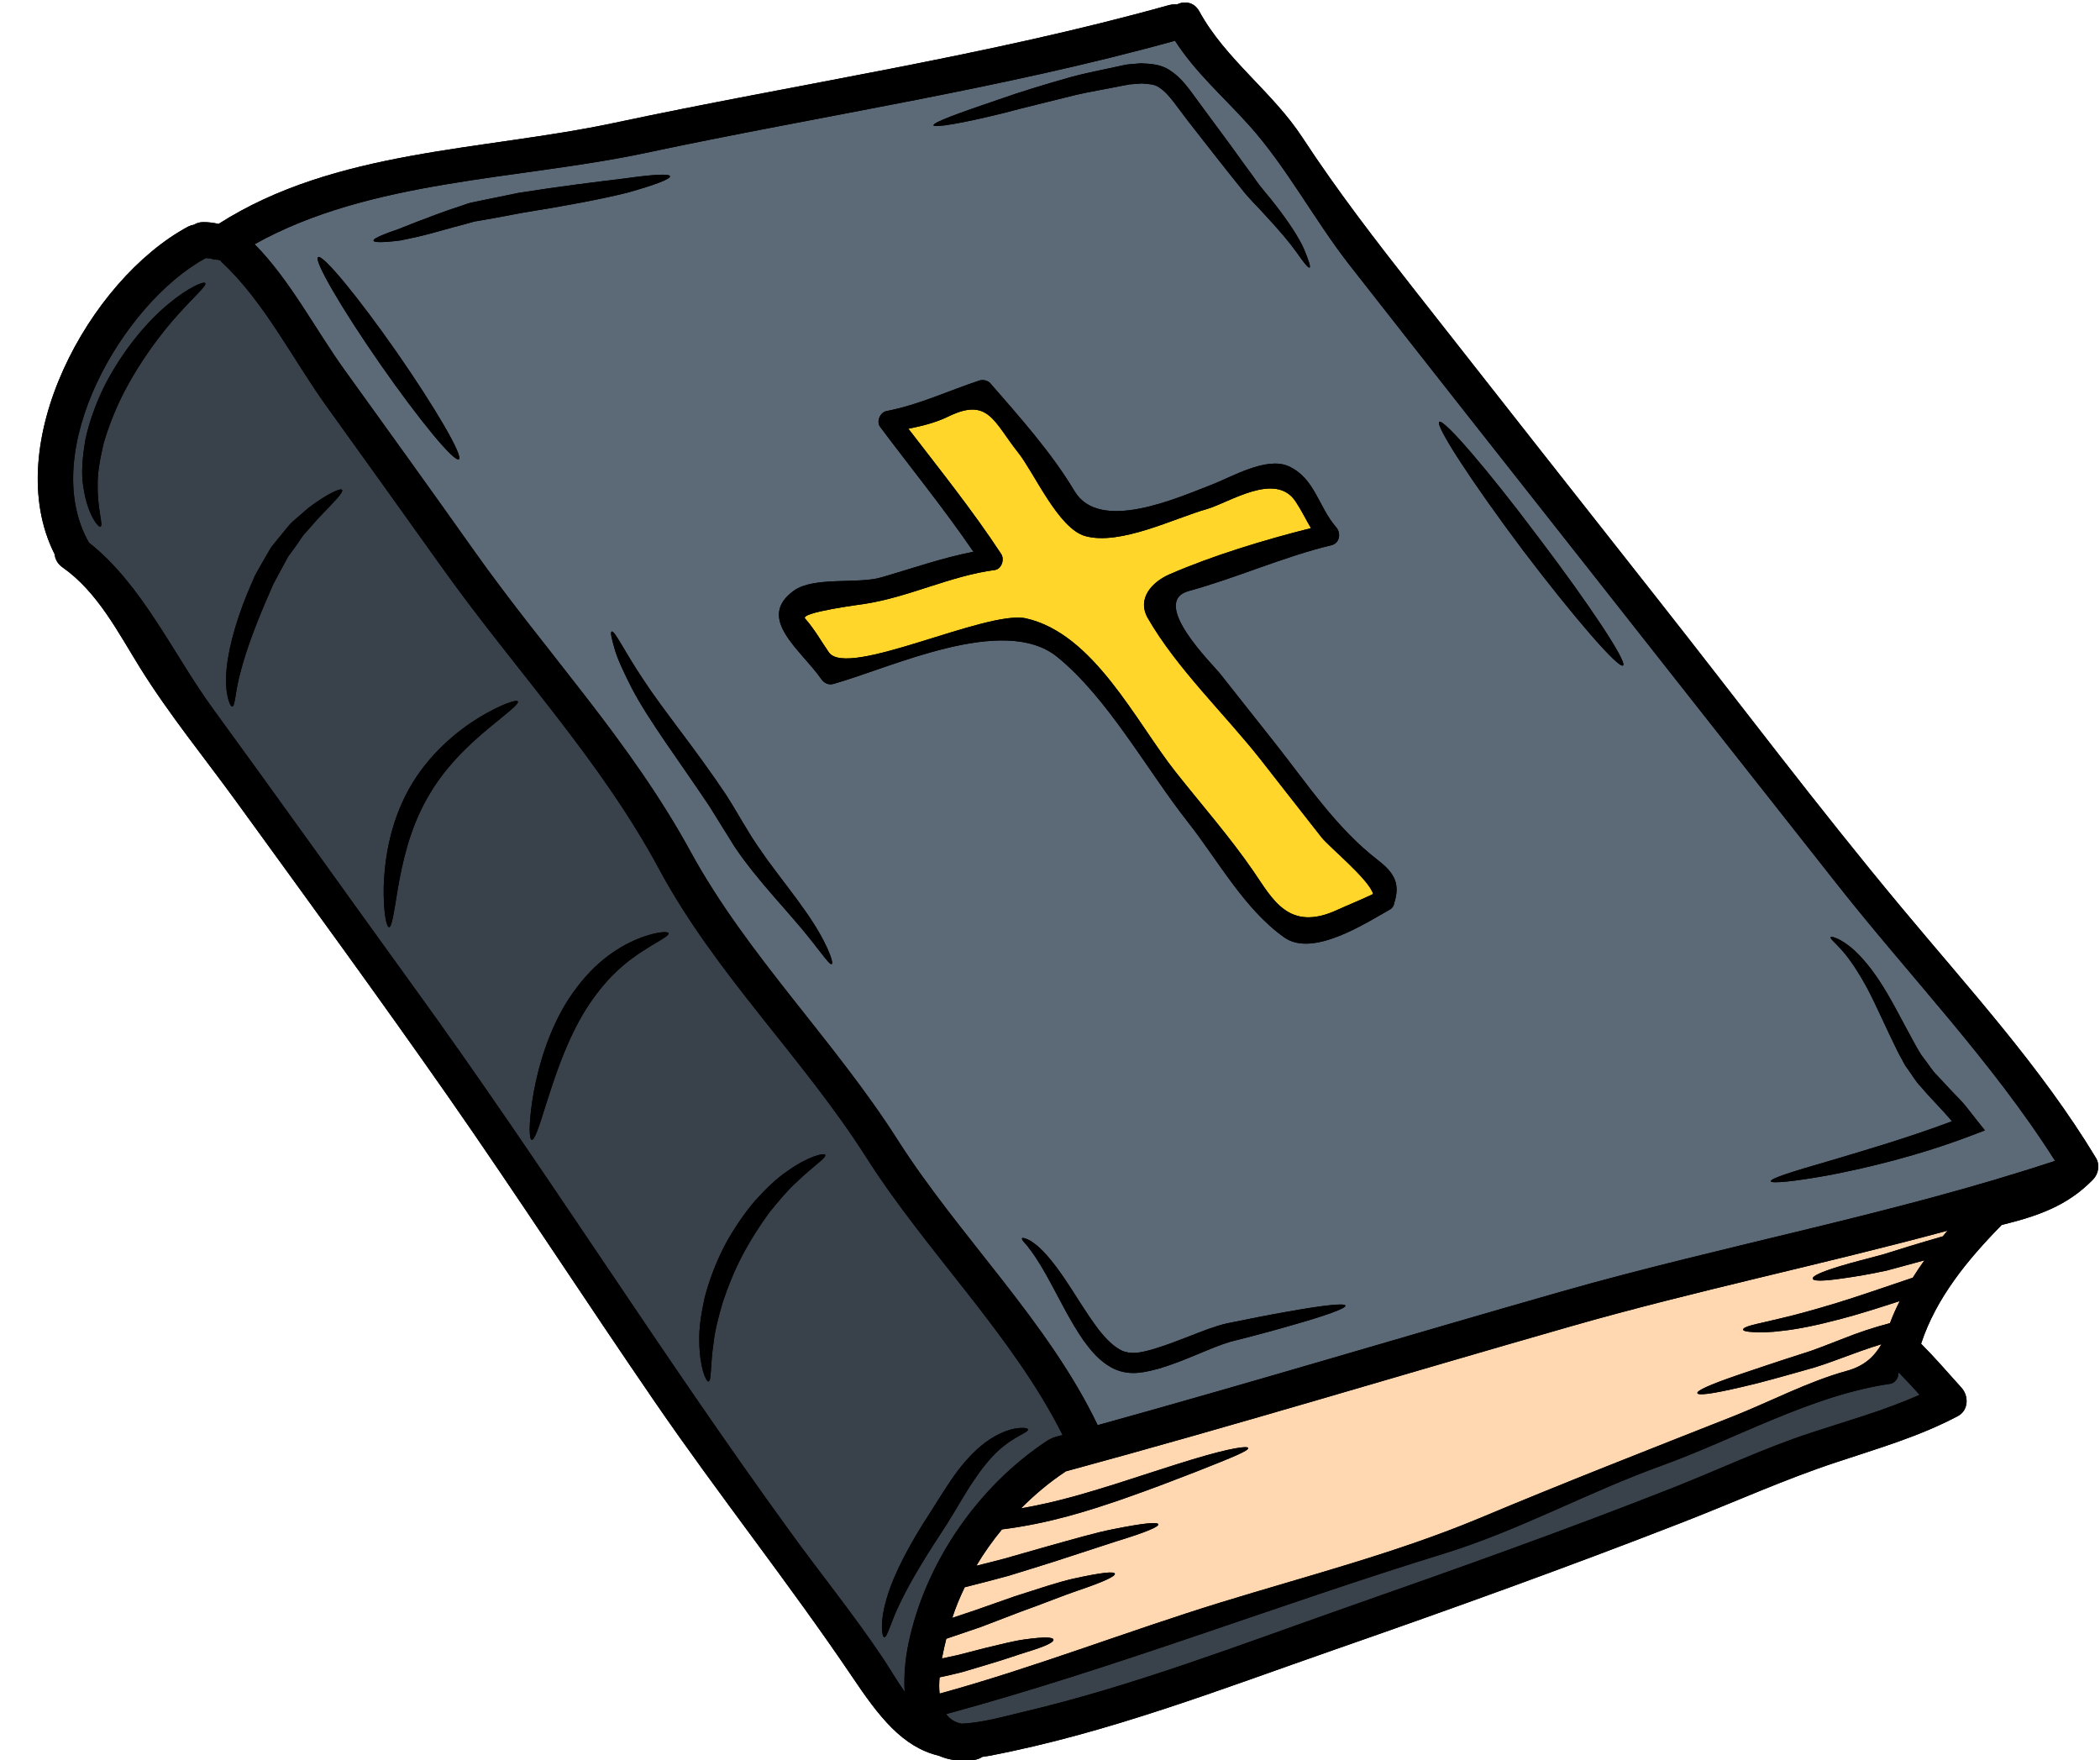 <?xml version="1.0" encoding="UTF-8"?><svg xmlns="http://www.w3.org/2000/svg" xmlns:xlink="http://www.w3.org/1999/xlink" height="102.5" preserveAspectRatio="xMidYMid meet" version="1.0" viewBox="1.8 12.3 122.3 102.5" width="122.3" zoomAndPan="magnify"><g><g id="change1_1"><path d="M 112.535 65.141 C 107.656 59.293 103.066 53.176 98.348 47.195 C 93.652 41.234 88.957 35.277 84.277 29.309 C 81.965 26.367 79.699 23.438 77.648 20.305 C 75.902 17.637 73.172 15.754 71.645 12.961 C 71.34 12.402 70.773 12.348 70.328 12.562 C 70.195 12.543 70.039 12.559 69.879 12.598 C 59.324 15.551 48.27 17.176 37.547 19.461 C 29.871 21.09 21.336 20.992 14.527 25.34 C 14.238 25.27 13.957 25.234 13.641 25.234 C 13.422 25.234 13.25 25.289 13.102 25.383 C 12.992 25.402 12.871 25.438 12.762 25.492 C 6.977 28.598 1.77 38.207 4.98 44.57 C 5.012 44.855 5.148 45.129 5.434 45.332 C 7.48 46.762 8.68 49.133 9.969 51.207 C 11.652 53.906 13.695 56.41 15.566 58.984 C 19.684 64.664 23.836 70.34 27.852 76.09 C 31.969 81.984 35.879 88.027 39.953 93.957 C 43.664 99.367 47.77 104.523 51.438 109.953 C 52.992 112.262 54.34 114.027 56.488 114.543 C 57.035 114.785 57.703 114.891 58.527 114.785 C 58.715 114.758 58.879 114.695 59.008 114.605 C 59.141 114.586 59.273 114.57 59.414 114.543 C 66.336 113.223 72.914 110.664 79.551 108.352 C 86.34 105.988 93.109 103.551 99.805 100.941 C 102.801 99.777 105.738 98.438 108.793 97.434 C 111.188 96.637 113.59 95.945 115.82 94.762 C 116.449 94.426 116.469 93.594 116.035 93.113 C 115.258 92.25 114.504 91.375 113.68 90.547 C 114.559 87.875 116.395 85.648 118.348 83.66 C 118.355 83.652 118.359 83.637 118.367 83.633 C 120.426 83.121 122.172 82.551 123.691 80.988 C 124.02 80.652 124.105 80.121 123.859 79.719 C 120.656 74.426 116.477 69.879 112.535 65.141" fill="inherit"/></g><g id="change2_1"><path d="M 115.227 83.961 C 115.129 84.062 115.039 84.184 114.949 84.293 C 113.566 84.691 112.406 85.047 111.461 85.348 C 110.426 85.629 109.625 85.824 109.02 86.012 C 107.805 86.379 107.352 86.609 107.371 86.758 C 107.391 86.898 107.887 86.926 109.172 86.734 C 109.805 86.645 110.648 86.512 111.703 86.281 C 112.34 86.113 113.062 85.914 113.875 85.691 C 113.637 86.02 113.414 86.359 113.195 86.703 C 111.453 87.289 109.992 87.797 108.781 88.168 C 107.434 88.578 106.379 88.863 105.562 89.055 C 104.754 89.254 104.188 89.367 103.824 89.465 C 103.465 89.562 103.309 89.652 103.316 89.723 C 103.316 89.793 103.484 89.848 103.867 89.867 C 104.246 89.898 104.844 89.898 105.695 89.785 C 106.547 89.688 107.656 89.465 109.047 89.094 C 110.027 88.836 111.16 88.48 112.438 88.062 C 112.227 88.48 112.031 88.906 111.871 89.348 C 110.887 89.605 110 89.91 109.219 90.219 C 108.762 90.398 108.328 90.566 107.906 90.727 C 107.496 90.887 107.098 91.027 106.715 91.141 C 105.188 91.629 104.016 92.031 103.094 92.34 C 101.273 92.961 100.609 93.289 100.652 93.426 C 100.699 93.566 101.438 93.492 103.305 93.051 C 104.23 92.844 105.461 92.5 107.016 92.059 C 108.293 91.727 109.715 91.078 111.375 90.574 C 110.965 91.277 110.395 91.844 109.348 92.129 C 107.098 92.75 104.914 93.91 102.746 94.77 C 97.789 96.727 92.871 98.648 87.961 100.707 C 83.137 102.723 77.867 104.082 72.875 105.617 C 67.391 107.309 62.059 109.398 56.52 110.922 C 56.488 110.621 56.488 110.301 56.52 109.973 C 56.977 109.875 57.426 109.777 57.824 109.672 C 58.41 109.496 58.945 109.344 59.422 109.195 C 60.371 108.918 61.094 108.652 61.648 108.484 C 62.762 108.145 63.176 107.918 63.152 107.781 C 63.125 107.633 62.664 107.602 61.473 107.766 C 60.879 107.844 60.125 108.039 59.156 108.27 C 58.68 108.395 58.152 108.527 57.566 108.68 C 57.277 108.738 56.977 108.809 56.656 108.875 C 56.734 108.473 56.82 108.074 56.91 107.727 C 57.621 107.488 58.297 107.25 58.918 107.043 C 59.77 106.719 60.535 106.426 61.227 106.16 C 62.609 105.668 63.668 105.227 64.492 104.949 C 66.148 104.391 66.762 104.082 66.727 103.941 C 66.691 103.797 66.023 103.852 64.277 104.234 C 63.41 104.434 62.316 104.801 60.902 105.254 C 60.203 105.5 59.426 105.77 58.578 106.07 C 58.156 106.211 57.719 106.355 57.258 106.512 C 57.453 105.91 57.699 105.312 57.984 104.727 C 58.898 104.496 59.758 104.277 60.535 104.062 C 61.492 103.77 62.352 103.496 63.133 103.254 C 64.66 102.758 65.859 102.367 66.777 102.066 C 68.602 101.508 69.285 101.203 69.258 101.062 C 69.223 100.922 68.484 100.973 66.582 101.355 C 65.625 101.543 64.41 101.898 62.848 102.332 C 62.074 102.555 61.215 102.797 60.258 103.07 C 59.758 103.203 59.219 103.336 58.66 103.477 C 59.098 102.734 59.602 102.031 60.152 101.359 C 62.992 101 65.234 100.254 67.055 99.637 C 68.945 98.98 70.398 98.41 71.5 97.984 C 73.703 97.113 74.535 96.77 74.492 96.617 C 74.457 96.492 73.535 96.59 71.254 97.281 C 70.117 97.621 68.637 98.117 66.746 98.719 C 65.219 99.191 63.406 99.766 61.262 100.133 C 62.066 99.324 62.93 98.605 63.824 98.012 C 63.84 98.004 63.844 98 63.852 97.984 C 73.699 95.312 83.453 92.348 93.254 89.543 C 100.492 87.469 107.941 85.934 115.227 83.961" fill="#ffd7b0"/></g><g id="change3_1"><path d="M 28.523 39.043 C 28.789 38.863 27.168 36.07 24.91 32.82 C 22.641 29.57 20.59 27.086 20.324 27.273 C 20.059 27.453 21.68 30.246 23.941 33.496 C 26.207 36.75 28.258 39.234 28.523 39.043 Z M 38.363 23.512 C 39.926 23.074 40.859 22.723 40.82 22.562 C 40.781 22.402 39.777 22.465 38.211 22.688 C 36.633 22.879 34.441 23.145 32 23.531 C 31.398 23.652 30.812 23.77 30.246 23.891 C 29.969 23.945 29.691 24.008 29.418 24.062 L 29.215 24.105 C 29.074 24.141 29.062 24.152 28.977 24.176 C 28.852 24.223 28.719 24.266 28.594 24.309 C 27.559 24.637 26.68 24.996 25.941 25.27 C 25.578 25.418 25.242 25.543 24.957 25.66 C 24.652 25.758 24.395 25.855 24.184 25.941 C 23.758 26.109 23.535 26.234 23.555 26.316 C 23.57 26.395 23.828 26.414 24.281 26.387 C 24.504 26.371 24.785 26.344 25.098 26.305 C 25.418 26.242 25.773 26.164 26.18 26.074 C 26.98 25.891 27.891 25.605 28.895 25.348 C 29.02 25.312 29.152 25.277 29.277 25.242 L 29.43 25.199 L 29.641 25.164 C 29.91 25.117 30.191 25.066 30.469 25.02 C 31.035 24.914 31.621 24.805 32.227 24.691 C 34.609 24.309 36.793 23.91 38.363 23.512 Z M 50.238 68.441 C 50.379 68.387 49.938 67.094 48.695 65.344 C 48.09 64.469 47.301 63.48 46.492 62.379 C 46.102 61.82 45.703 61.273 45.312 60.605 C 44.941 60.012 44.523 59.258 44.09 58.59 C 42.277 55.875 40.426 53.656 39.289 51.91 C 38.152 50.223 37.594 48.988 37.418 49.078 C 37.344 49.113 37.406 49.441 37.574 50.008 C 37.715 50.578 38.09 51.375 38.578 52.344 C 39.57 54.25 41.348 56.602 43.102 59.23 C 43.527 59.906 43.938 60.57 44.336 61.211 C 44.711 61.848 45.195 62.477 45.633 63.035 C 46.52 64.145 47.363 65.059 48.039 65.852 C 49.414 67.422 50.078 68.52 50.238 68.441 Z M 78.066 27.879 C 78.141 27.852 78.023 27.477 77.742 26.805 C 77.453 26.148 76.879 25.266 76.098 24.258 C 75.727 23.758 75.223 23.234 74.84 22.652 C 74.402 22.062 73.941 21.418 73.453 20.742 C 72.957 20.07 72.441 19.375 71.902 18.641 C 71.633 18.277 71.359 17.91 71.086 17.531 C 70.793 17.156 70.453 16.73 69.93 16.395 C 69.398 16.031 68.77 16.012 68.227 15.988 C 67.988 16.012 67.758 16.031 67.527 16.047 L 67.488 16.055 L 67.41 16.059 L 67.391 16.066 L 67.305 16.082 L 67.133 16.117 L 66.797 16.191 C 65.895 16.387 65.023 16.555 64.215 16.773 C 62.594 17.23 61.156 17.672 59.977 18.09 C 57.598 18.898 56.129 19.43 56.168 19.598 C 56.211 19.746 57.754 19.5 60.203 18.895 C 61.422 18.57 62.875 18.223 64.473 17.824 C 65.277 17.637 66.125 17.504 66.996 17.324 C 67.203 17.289 67.402 17.246 67.605 17.211 C 67.836 17.191 68.066 17.176 68.297 17.16 C 68.664 17.191 69.043 17.191 69.316 17.398 C 69.609 17.582 69.887 17.895 70.16 18.25 C 70.445 18.629 70.719 18.996 70.996 19.359 C 71.547 20.07 72.086 20.758 72.602 21.41 C 73.117 22.062 73.605 22.684 74.074 23.262 C 74.547 23.883 75.043 24.328 75.461 24.805 C 76.305 25.711 76.949 26.477 77.348 27.043 C 77.738 27.609 77.988 27.914 78.066 27.879 Z M 76.988 89.484 C 78.977 88.922 80.195 88.488 80.156 88.328 C 80.121 88.168 78.84 88.312 76.801 88.676 C 75.777 88.855 74.57 89.09 73.23 89.367 C 72.48 89.547 71.812 89.82 71.113 90.094 C 70.426 90.359 69.719 90.637 69 90.852 C 68.652 90.957 68.297 91.043 67.977 91.078 C 67.91 91.078 67.848 91.078 67.785 91.082 C 67.711 91.082 67.605 91.07 67.516 91.062 C 67.418 91.027 67.27 91.016 67.152 90.957 C 66.648 90.727 66.18 90.23 65.785 89.73 C 65.004 88.691 64.383 87.609 63.789 86.742 C 63.203 85.879 62.652 85.207 62.168 84.809 C 62.043 84.715 61.934 84.637 61.836 84.566 C 61.738 84.512 61.648 84.477 61.578 84.441 C 61.43 84.387 61.34 84.371 61.32 84.406 C 61.297 84.434 61.34 84.52 61.438 84.637 C 61.484 84.691 61.555 84.762 61.625 84.844 C 61.688 84.938 61.766 85.035 61.848 85.141 C 62.176 85.578 62.602 86.277 63.078 87.176 C 63.574 88.078 64.102 89.191 64.91 90.371 C 65.344 90.949 65.832 91.594 66.684 92.012 C 67.66 92.453 68.531 92.191 69.336 91.984 C 70.914 91.508 72.285 90.777 73.473 90.426 C 74.801 90.094 75.992 89.773 76.988 89.484 Z M 83.004 64.867 C 83.34 63.781 83.031 63.152 82.07 62.406 C 79.648 60.543 77.98 58.016 76.098 55.629 C 75.008 54.258 73.918 52.875 72.832 51.5 C 72.457 51.023 68.707 47.355 71.031 46.715 C 73.844 45.945 76.508 44.73 79.344 44.047 C 79.824 43.934 79.914 43.344 79.613 43 C 78.582 41.816 78.363 40.113 76.824 39.441 C 75.551 38.883 73.535 40.07 72.398 40.512 C 70.32 41.312 65.832 43.336 64.375 40.895 C 63.043 38.66 61.18 36.582 59.469 34.613 C 59.332 34.461 59.059 34.391 58.855 34.453 C 57.016 35.059 55.352 35.863 53.426 36.238 C 53.059 36.309 52.82 36.848 53.059 37.16 C 54.855 39.555 56.797 41.949 58.492 44.43 C 56.656 44.785 54.887 45.414 53.094 45.93 C 51.762 46.316 49.191 45.863 48.039 46.691 C 45.793 48.309 48.438 50.133 49.625 51.836 C 49.785 52.07 50.043 52.203 50.328 52.129 C 53.691 51.191 60.258 48.02 63.379 50.559 C 66.336 52.965 68.602 57.156 70.988 60.18 C 72.727 62.387 74.27 65.246 76.598 66.891 C 78.262 68.066 81.344 66.047 82.711 65.285 C 82.895 65.184 82.984 65.031 83.004 64.867 Z M 96.324 51.051 C 96.578 50.852 94.379 47.523 91.418 43.621 C 88.477 39.695 85.879 36.672 85.621 36.867 C 85.363 37.062 87.539 40.406 90.484 44.332 C 93.457 48.246 96.066 51.262 96.324 51.051 Z M 117.398 78.125 L 116.922 77.527 C 116.734 77.289 116.539 77.043 116.344 76.793 C 116.051 76.41 115.73 76.125 115.43 75.797 C 115.152 75.496 114.871 75.203 114.602 74.91 C 114.328 74.645 114.105 74.262 113.859 73.953 L 113.68 73.715 L 113.555 73.508 C 113.453 73.34 113.363 73.172 113.273 73.012 C 112.547 71.691 111.922 70.43 111.266 69.434 C 110.609 68.434 109.938 67.703 109.383 67.305 C 108.809 66.891 108.461 66.824 108.418 66.871 C 108.355 66.941 108.676 67.191 109.074 67.641 C 109.492 68.105 110.008 68.859 110.547 69.855 C 111.082 70.863 111.613 72.117 112.312 73.52 C 112.402 73.695 112.492 73.875 112.598 74.051 C 112.652 74.156 112.668 74.199 112.766 74.359 L 112.938 74.602 C 113.184 74.93 113.363 75.281 113.688 75.605 C 114.277 76.305 114.906 76.906 115.438 77.547 C 115.449 77.566 115.465 77.582 115.48 77.594 C 112.688 78.637 110.121 79.367 108.23 79.934 C 106.164 80.527 104.895 80.93 104.93 81.086 C 104.957 81.23 106.281 81.105 108.418 80.715 C 110.539 80.297 113.484 79.617 116.656 78.406 Z M 108.719 63.703 C 112.969 69.105 117.797 74.086 121.484 79.898 C 112.109 83.004 102.215 84.809 92.699 87.52 C 83.703 90.086 74.742 92.793 65.727 95.289 C 62.84 89.254 57.668 84.309 54.082 78.684 C 50.355 72.836 45.32 67.938 42.012 61.883 C 38.496 55.449 33.645 50.348 29.418 44.383 C 26.918 40.852 24.387 37.344 21.859 33.832 C 20.137 31.434 18.707 28.633 16.629 26.52 C 23.402 22.738 31.977 22.781 39.414 21.203 C 49.637 19.027 60.16 17.469 70.23 14.672 C 71.422 16.527 73.055 17.938 74.539 19.59 C 76.73 22.027 78.359 25.133 80.395 27.734 C 85.027 33.652 89.676 39.547 94.332 45.449 C 99.121 51.535 103.918 57.617 108.719 63.703" fill="#5c6977"/></g><g id="change4_1"><path d="M 112.375 92.215 C 112.793 92.641 113.195 93.074 113.594 93.52 C 111.543 94.441 109.367 95.039 107.227 95.746 C 104.516 96.637 101.898 97.879 99.25 98.926 C 92.988 101.395 86.648 103.648 80.297 105.875 C 74.023 108.074 67.785 110.488 61.305 112.008 C 60.363 112.227 59.004 112.625 57.801 112.672 C 57.398 112.594 57.105 112.398 56.902 112.113 C 66.684 109.457 76.195 105.758 85.887 102.77 C 90.227 101.438 94.266 99.199 98.543 97.656 C 102.855 96.102 107.344 93.527 111.895 92.879 C 112.082 92.855 112.297 92.633 112.332 92.445 C 112.34 92.359 112.359 92.289 112.375 92.215" fill="#39414a"/></g><g id="change4_2"><path d="M 12.168 30.617 C 13.141 29.527 13.848 28.934 13.754 28.789 C 13.684 28.66 12.777 29.02 11.59 30.016 C 10.402 31 8.988 32.633 7.898 34.746 C 7.375 35.805 6.992 36.883 6.773 37.902 C 6.602 38.926 6.516 39.875 6.656 40.664 C 6.895 42.297 7.535 43.016 7.645 42.973 C 7.836 42.918 7.473 41.977 7.488 40.605 C 7.465 39.895 7.617 39.059 7.828 38.145 C 8.086 37.238 8.461 36.262 8.953 35.277 C 9.957 33.309 11.191 31.699 12.168 30.617 Z M 20.332 42.484 C 21.227 41.551 21.824 40.969 21.719 40.824 C 21.637 40.707 20.863 41.047 19.766 41.871 C 19.508 42.102 19.223 42.344 18.914 42.609 C 18.602 42.875 18.352 43.254 18.043 43.609 C 17.898 43.789 17.742 43.977 17.59 44.172 C 17.477 44.375 17.352 44.578 17.234 44.781 C 17.113 44.988 16.996 45.199 16.871 45.414 L 16.691 45.742 L 16.641 45.832 L 16.621 45.875 L 16.586 45.965 L 16.508 46.141 C 15.676 48.012 15.133 49.844 15 51.227 C 14.855 52.672 15.191 53.445 15.324 53.441 C 15.504 53.434 15.488 52.555 15.824 51.367 C 16.145 50.125 16.773 48.445 17.59 46.609 L 17.715 46.316 L 17.891 45.988 C 18.008 45.77 18.129 45.555 18.238 45.344 C 18.352 45.137 18.461 44.926 18.574 44.723 C 18.699 44.551 18.82 44.383 18.945 44.215 C 19.188 43.895 19.367 43.543 19.637 43.273 C 19.887 42.988 20.117 42.727 20.332 42.484 Z M 30.215 54.742 C 31.309 53.836 32.039 53.301 31.957 53.145 C 31.879 53.02 31.008 53.301 29.723 54.066 C 28.469 54.836 26.773 56.18 25.621 58.238 C 24.477 60.297 24.199 62.434 24.148 63.898 C 24.121 65.406 24.301 66.277 24.457 66.293 C 24.629 66.293 24.75 65.363 24.98 63.98 C 25.23 62.586 25.621 60.656 26.656 58.82 C 27.68 56.977 29.125 55.652 30.215 54.742 Z M 38.906 67.898 C 39.996 67.152 40.789 66.824 40.734 66.641 C 40.699 66.508 39.793 66.551 38.48 67.18 C 37.832 67.5 37.098 67.98 36.402 68.652 C 35.711 69.328 35.055 70.172 34.52 71.133 C 33.465 73.074 33.02 75.008 32.801 76.391 C 32.594 77.785 32.613 78.645 32.766 78.676 C 32.934 78.707 33.207 77.875 33.609 76.578 C 34.031 75.281 34.582 73.48 35.551 71.707 C 36.039 70.82 36.602 70.051 37.176 69.41 C 37.754 68.77 38.363 68.273 38.906 67.898 Z M 48.203 81.125 C 49.191 80.172 49.938 79.719 49.859 79.551 C 49.812 79.418 48.891 79.617 47.672 80.484 C 47.051 80.895 46.414 81.512 45.758 82.234 C 45.125 82.988 44.512 83.875 43.98 84.875 C 43.465 85.879 43.094 86.891 42.844 87.84 C 42.633 88.793 42.5 89.672 42.527 90.422 C 42.543 91.949 42.926 92.766 43.059 92.742 C 43.246 92.73 43.156 91.801 43.359 90.477 C 43.434 89.793 43.637 88.996 43.891 88.133 C 44.176 87.273 44.543 86.344 45.027 85.418 C 45.516 84.488 46.059 83.652 46.594 82.918 C 47.16 82.215 47.691 81.586 48.203 81.125 Z M 59.914 96.797 C 60.859 95.918 61.711 95.723 61.668 95.535 C 61.652 95.465 61.422 95.418 61.02 95.473 C 60.605 95.523 60.027 95.73 59.406 96.141 C 58.785 96.555 58.156 97.184 57.586 97.934 C 57.016 98.688 56.488 99.574 55.938 100.434 C 54.781 102.199 53.859 103.949 53.457 105.324 C 53.023 106.746 53.16 107.605 53.293 107.633 C 53.477 107.668 53.656 106.781 54.23 105.625 C 54.801 104.41 55.773 102.828 56.93 101.074 C 57.508 100.16 57.977 99.297 58.473 98.57 C 58.953 97.84 59.449 97.23 59.914 96.797 Z M 13.98 27.336 C 13.98 27.336 13.977 27.328 13.969 27.32 C 14.137 27.391 14.324 27.426 14.5 27.426 C 14.539 27.441 14.582 27.453 14.633 27.461 C 14.664 27.512 14.707 27.559 14.758 27.609 C 17.18 29.867 18.875 33.254 20.805 35.941 C 23.082 39.102 25.344 42.27 27.609 45.438 C 31.832 51.348 36.758 56.531 40.203 62.941 C 43.492 69.047 48.551 73.875 52.277 79.738 C 55.766 85.215 60.77 90.059 63.684 95.863 C 63.543 95.898 63.398 95.941 63.25 95.98 C 63.152 96.012 63.07 96.043 62.992 96.086 C 62.922 96.113 62.848 96.156 62.77 96.207 C 58.758 98.863 55.68 103.301 54.703 108.031 C 54.523 108.902 54.43 109.883 54.488 110.816 C 54.027 110.168 53.621 109.461 53.246 108.898 C 51.535 106.336 49.574 103.93 47.77 101.43 C 40.23 91.055 33.438 80.172 25.906 69.789 C 22.008 64.402 18.148 58.98 14.227 53.605 C 11.922 50.461 10.094 46.344 6.977 43.895 C 3.961 38.586 8.945 29.969 13.766 27.336 C 13.824 27.336 13.887 27.336 13.949 27.336 C 13.824 27.336 14.031 27.379 13.98 27.336" fill="#39414a"/></g><g id="change5_1"><path d="M 78.762 61.059 C 79.211 61.625 81.527 63.508 81.77 64.359 C 81.168 64.652 80.234 65.031 79.691 65.281 C 76.852 66.598 75.91 64.652 74.793 63.027 C 73.41 61.016 71.766 59.152 70.258 57.242 C 67.934 54.305 65.504 49.203 61.555 48.309 C 59.262 47.793 51.145 51.836 50.07 50.285 C 49.645 49.672 49.191 48.875 48.691 48.324 C 48.348 47.957 52.039 47.488 52.156 47.465 C 54.738 47.07 57.125 45.84 59.734 45.492 C 60.133 45.438 60.312 44.879 60.109 44.562 C 58.457 42.043 56.547 39.664 54.703 37.266 C 55.5 37.105 56.281 36.918 57.027 36.555 C 59.363 35.41 59.68 36.875 61.09 38.648 C 62.023 39.812 63.434 43.086 65.004 43.516 C 67.031 44.082 70.195 42.477 72.094 41.941 C 73.418 41.555 76.098 39.734 77.262 41.516 C 77.598 42.023 77.848 42.547 78.148 43.055 C 75.418 43.738 72.414 44.656 69.914 45.742 C 68.93 46.168 67.977 47.133 68.652 48.305 C 70.348 51.242 73.102 53.852 75.211 56.523 C 76.398 58.031 77.57 59.551 78.762 61.059" fill="#ffd629"/></g><g id="change1_2"><path d="M 113.594 93.52 C 113.195 93.074 112.793 92.641 112.375 92.215 C 112.359 92.289 112.34 92.359 112.332 92.445 C 112.297 92.633 112.082 92.855 111.895 92.879 C 107.344 93.527 102.855 96.102 98.543 97.656 C 94.266 99.199 90.227 101.438 85.887 102.77 C 76.195 105.758 66.684 109.457 56.902 112.113 C 57.105 112.398 57.398 112.594 57.801 112.672 C 59.004 112.625 60.363 112.227 61.305 112.008 C 67.785 110.488 74.023 108.074 80.297 105.875 C 86.648 103.648 92.988 101.395 99.25 98.926 C 101.898 97.879 104.516 96.637 107.227 95.746 C 109.367 95.039 111.543 94.441 113.594 93.52 Z M 114.949 84.293 C 115.039 84.184 115.129 84.062 115.227 83.961 C 107.941 85.934 100.492 87.469 93.254 89.543 C 83.453 92.348 73.699 95.312 63.852 97.984 C 63.844 98 63.84 98.004 63.824 98.012 C 62.93 98.605 62.066 99.324 61.262 100.133 C 63.406 99.766 65.219 99.191 66.746 98.719 C 68.637 98.117 70.117 97.621 71.254 97.281 C 73.535 96.59 74.457 96.492 74.492 96.617 C 74.535 96.77 73.703 97.113 71.5 97.984 C 70.398 98.41 68.945 98.98 67.055 99.637 C 65.234 100.254 62.992 101 60.152 101.359 C 59.602 102.031 59.098 102.734 58.66 103.477 C 59.219 103.336 59.758 103.203 60.258 103.07 C 61.215 102.797 62.074 102.555 62.848 102.332 C 64.41 101.898 65.625 101.543 66.582 101.355 C 68.484 100.973 69.223 100.922 69.258 101.062 C 69.285 101.203 68.602 101.508 66.777 102.066 C 65.859 102.367 64.66 102.758 63.133 103.254 C 62.352 103.496 61.492 103.77 60.535 104.062 C 59.758 104.277 58.898 104.496 57.984 104.727 C 57.699 105.312 57.453 105.91 57.258 106.512 C 57.719 106.355 58.156 106.211 58.578 106.07 C 59.426 105.77 60.203 105.5 60.902 105.254 C 62.316 104.801 63.41 104.434 64.277 104.234 C 66.023 103.852 66.691 103.797 66.727 103.941 C 66.762 104.082 66.148 104.391 64.492 104.949 C 63.668 105.227 62.609 105.668 61.227 106.16 C 60.535 106.426 59.77 106.719 58.918 107.043 C 58.297 107.25 57.621 107.488 56.91 107.727 C 56.82 108.074 56.734 108.473 56.656 108.875 C 56.977 108.809 57.277 108.738 57.566 108.68 C 58.152 108.527 58.68 108.395 59.156 108.27 C 60.125 108.039 60.879 107.844 61.473 107.766 C 62.664 107.602 63.125 107.633 63.152 107.781 C 63.176 107.918 62.762 108.145 61.648 108.484 C 61.094 108.652 60.371 108.918 59.422 109.195 C 58.945 109.344 58.41 109.496 57.824 109.672 C 57.426 109.777 56.977 109.875 56.52 109.973 C 56.488 110.301 56.488 110.621 56.52 110.922 C 62.059 109.398 67.391 107.309 72.875 105.617 C 77.867 104.082 83.137 102.723 87.961 100.707 C 92.871 98.648 97.789 96.727 102.746 94.77 C 104.914 93.91 107.098 92.75 109.348 92.129 C 110.395 91.844 110.965 91.277 111.375 90.574 C 109.715 91.078 108.293 91.727 107.016 92.059 C 105.461 92.5 104.23 92.844 103.305 93.051 C 101.438 93.492 100.699 93.566 100.652 93.426 C 100.609 93.289 101.273 92.961 103.094 92.34 C 104.016 92.031 105.188 91.629 106.715 91.141 C 107.098 91.027 107.496 90.887 107.906 90.727 C 108.328 90.566 108.762 90.398 109.219 90.219 C 110 89.91 110.887 89.605 111.871 89.348 C 112.031 88.906 112.227 88.48 112.438 88.062 C 111.16 88.48 110.027 88.836 109.047 89.094 C 107.656 89.465 106.547 89.688 105.695 89.785 C 104.844 89.898 104.246 89.898 103.867 89.867 C 103.484 89.848 103.316 89.793 103.316 89.723 C 103.309 89.652 103.465 89.562 103.824 89.465 C 104.188 89.367 104.754 89.254 105.562 89.055 C 106.379 88.863 107.434 88.578 108.781 88.168 C 109.992 87.797 111.453 87.289 113.195 86.703 C 113.414 86.359 113.637 86.02 113.875 85.691 C 113.062 85.914 112.34 86.113 111.703 86.281 C 110.648 86.512 109.805 86.645 109.172 86.734 C 107.887 86.926 107.391 86.898 107.371 86.758 C 107.352 86.609 107.805 86.379 109.02 86.012 C 109.625 85.824 110.426 85.629 111.461 85.348 C 112.406 85.047 113.566 84.691 114.949 84.293 Z M 121.484 79.898 C 117.797 74.086 112.969 69.105 108.719 63.703 C 103.918 57.617 99.121 51.535 94.332 45.449 C 89.676 39.547 85.027 33.652 80.395 27.734 C 78.359 25.133 76.73 22.027 74.539 19.59 C 73.055 17.938 71.422 16.527 70.23 14.672 C 60.16 17.469 49.637 19.027 39.414 21.203 C 31.977 22.781 23.402 22.738 16.629 26.52 C 18.707 28.633 20.137 31.434 21.859 33.832 C 24.387 37.344 26.918 40.852 29.418 44.383 C 33.645 50.348 38.496 55.449 42.012 61.883 C 45.32 67.938 50.355 72.836 54.082 78.684 C 57.668 84.309 62.84 89.254 65.727 95.289 C 74.742 92.793 83.703 90.086 92.699 87.52 C 102.215 84.809 112.109 83.004 121.484 79.898 Z M 123.859 79.719 C 124.105 80.121 124.02 80.652 123.691 80.988 C 122.172 82.551 120.426 83.121 118.367 83.633 C 118.359 83.637 118.355 83.652 118.348 83.66 C 116.395 85.648 114.559 87.875 113.68 90.547 C 114.504 91.375 115.258 92.25 116.035 93.113 C 116.469 93.594 116.449 94.426 115.82 94.762 C 113.59 95.945 111.188 96.637 108.793 97.434 C 105.738 98.438 102.801 99.777 99.805 100.941 C 93.109 103.551 86.34 105.988 79.551 108.352 C 72.914 110.664 66.336 113.223 59.414 114.543 C 59.273 114.57 59.141 114.586 59.008 114.605 C 58.879 114.695 58.715 114.758 58.527 114.785 C 57.703 114.891 57.035 114.785 56.488 114.543 C 54.34 114.027 52.992 112.262 51.438 109.953 C 47.77 104.523 43.664 99.367 39.953 93.957 C 35.879 88.027 31.969 81.984 27.855 76.09 C 23.836 70.34 19.684 64.664 15.566 58.984 C 13.695 56.41 11.652 53.906 9.969 51.207 C 8.68 49.133 7.48 46.762 5.434 45.332 C 5.148 45.129 5.012 44.855 4.98 44.57 C 1.77 38.207 6.977 28.598 12.762 25.492 C 12.871 25.438 12.992 25.402 13.102 25.383 C 13.25 25.289 13.426 25.234 13.641 25.234 C 13.957 25.234 14.238 25.27 14.527 25.34 C 21.336 20.992 29.871 21.09 37.547 19.461 C 48.27 17.176 59.324 15.551 69.879 12.598 C 70.039 12.559 70.195 12.543 70.328 12.562 C 70.773 12.348 71.34 12.402 71.645 12.961 C 73.172 15.754 75.902 17.637 77.648 20.305 C 79.699 23.438 81.965 26.367 84.277 29.309 C 88.957 35.277 93.652 41.234 98.348 47.195 C 103.066 53.176 107.656 59.293 112.535 65.141 C 116.477 69.879 120.656 74.426 123.859 79.719 Z M 13.969 27.32 C 13.977 27.328 13.98 27.336 13.98 27.336 C 13.969 27.336 13.961 27.336 13.949 27.336 C 13.887 27.336 13.824 27.336 13.766 27.336 C 8.945 29.969 3.961 38.586 6.977 43.895 C 10.094 46.344 11.922 50.461 14.227 53.605 C 18.148 58.98 22.008 64.402 25.906 69.789 C 33.438 80.172 40.23 91.055 47.77 101.43 C 49.574 103.93 51.535 106.336 53.246 108.898 C 53.621 109.461 54.027 110.168 54.488 110.816 C 54.43 109.883 54.523 108.902 54.703 108.031 C 55.68 103.301 58.758 98.863 62.77 96.207 C 62.848 96.156 62.922 96.113 62.992 96.086 C 63.07 96.043 63.152 96.012 63.25 95.98 C 63.398 95.941 63.543 95.898 63.684 95.863 C 60.77 90.059 55.766 85.215 52.277 79.738 C 48.551 73.875 43.492 69.047 40.203 62.941 C 36.758 56.531 31.832 51.348 27.609 45.438 C 25.344 42.27 23.082 39.102 20.805 35.941 C 18.875 33.254 17.18 29.867 14.758 27.609 C 14.707 27.559 14.664 27.512 14.633 27.461 C 14.582 27.453 14.539 27.441 14.5 27.426 C 14.324 27.426 14.137 27.391 13.969 27.32" fill="inherit"/></g><g id="change1_3"><path d="M 116.922 77.527 L 117.398 78.125 L 116.656 78.406 C 113.484 79.617 110.539 80.297 108.418 80.715 C 106.281 81.105 104.957 81.23 104.93 81.086 C 104.895 80.93 106.164 80.527 108.23 79.934 C 110.121 79.367 112.688 78.637 115.48 77.594 C 115.465 77.582 115.449 77.566 115.438 77.547 C 114.906 76.906 114.277 76.305 113.688 75.605 C 113.363 75.281 113.184 74.93 112.938 74.602 L 112.766 74.359 C 112.668 74.199 112.652 74.156 112.598 74.051 C 112.492 73.875 112.402 73.695 112.312 73.52 C 111.613 72.117 111.082 70.863 110.547 69.855 C 110.008 68.859 109.492 68.105 109.074 67.641 C 108.676 67.191 108.355 66.941 108.418 66.871 C 108.461 66.824 108.809 66.891 109.383 67.305 C 109.938 67.703 110.609 68.434 111.266 69.434 C 111.922 70.43 112.547 71.691 113.273 73.012 C 113.363 73.172 113.453 73.34 113.555 73.508 L 113.68 73.715 L 113.859 73.953 C 114.105 74.262 114.328 74.645 114.602 74.91 C 114.871 75.203 115.152 75.496 115.43 75.797 C 115.73 76.125 116.051 76.41 116.344 76.793 C 116.539 77.043 116.734 77.289 116.922 77.527" fill="inherit"/></g><g id="change1_4"><path d="M 91.418 43.621 C 94.379 47.523 96.578 50.852 96.324 51.051 C 96.066 51.262 93.457 48.246 90.484 44.332 C 87.539 40.406 85.363 37.062 85.621 36.867 C 85.879 36.672 88.477 39.695 91.418 43.621" fill="inherit"/></g><g id="change1_5"><path d="M 81.77 64.359 C 81.527 63.508 79.211 61.625 78.762 61.059 C 77.57 59.551 76.398 58.031 75.211 56.523 C 73.102 53.852 70.348 51.242 68.652 48.305 C 67.977 47.133 68.93 46.168 69.914 45.742 C 72.414 44.656 75.418 43.738 78.148 43.055 C 77.848 42.547 77.598 42.023 77.262 41.516 C 76.098 39.734 73.418 41.555 72.094 41.941 C 70.195 42.477 67.031 44.082 65.004 43.516 C 63.434 43.086 62.023 39.812 61.09 38.648 C 59.68 36.875 59.363 35.41 57.027 36.555 C 56.281 36.918 55.5 37.105 54.703 37.266 C 56.547 39.664 58.457 42.043 60.109 44.562 C 60.312 44.879 60.133 45.438 59.734 45.492 C 57.125 45.84 54.738 47.07 52.156 47.465 C 52.039 47.488 48.348 47.957 48.691 48.324 C 49.191 48.875 49.645 49.672 50.07 50.285 C 51.145 51.836 59.262 47.793 61.555 48.309 C 65.504 49.203 67.934 54.305 70.258 57.242 C 71.766 59.152 73.41 61.016 74.793 63.027 C 75.91 64.652 76.852 66.598 79.691 65.281 C 80.234 65.031 81.168 64.652 81.77 64.359 Z M 82.07 62.406 C 83.031 63.152 83.34 63.781 83.004 64.867 C 82.984 65.031 82.895 65.184 82.711 65.285 C 81.344 66.047 78.262 68.066 76.598 66.891 C 74.27 65.246 72.727 62.387 70.988 60.18 C 68.602 57.156 66.336 52.965 63.379 50.559 C 60.258 48.02 53.691 51.191 50.328 52.129 C 50.043 52.203 49.785 52.07 49.625 51.836 C 48.438 50.133 45.793 48.309 48.039 46.691 C 49.191 45.863 51.762 46.316 53.094 45.93 C 54.887 45.414 56.656 44.785 58.492 44.43 C 56.797 41.949 54.855 39.555 53.059 37.16 C 52.82 36.848 53.059 36.309 53.426 36.238 C 55.352 35.863 57.016 35.059 58.855 34.453 C 59.059 34.391 59.332 34.461 59.469 34.613 C 61.18 36.582 63.043 38.66 64.375 40.895 C 65.832 43.336 70.32 41.312 72.398 40.512 C 73.535 40.07 75.551 38.883 76.824 39.441 C 78.363 40.113 78.582 41.816 79.613 43 C 79.914 43.344 79.824 43.934 79.344 44.047 C 76.508 44.73 73.844 45.945 71.031 46.715 C 68.707 47.355 72.457 51.023 72.832 51.5 C 73.918 52.875 75.008 54.258 76.098 55.629 C 77.98 58.016 79.648 60.543 82.07 62.406" fill="inherit"/></g><g id="change1_6"><path d="M 80.156 88.328 C 80.195 88.488 78.977 88.922 76.988 89.484 C 75.992 89.773 74.801 90.094 73.473 90.426 C 72.285 90.777 70.914 91.508 69.336 91.984 C 68.531 92.191 67.66 92.453 66.684 92.012 C 65.832 91.594 65.344 90.949 64.91 90.371 C 64.102 89.191 63.574 88.078 63.078 87.176 C 62.602 86.277 62.176 85.578 61.848 85.141 C 61.766 85.035 61.688 84.938 61.625 84.844 C 61.555 84.762 61.484 84.691 61.438 84.637 C 61.34 84.52 61.297 84.434 61.32 84.406 C 61.34 84.371 61.43 84.387 61.578 84.441 C 61.648 84.477 61.738 84.512 61.836 84.566 C 61.934 84.637 62.043 84.715 62.168 84.809 C 62.652 85.207 63.203 85.879 63.789 86.742 C 64.383 87.609 65.004 88.691 65.785 89.73 C 66.18 90.23 66.648 90.727 67.152 90.957 C 67.27 91.016 67.418 91.027 67.516 91.062 C 67.605 91.07 67.711 91.082 67.785 91.082 C 67.848 91.078 67.91 91.078 67.977 91.078 C 68.297 91.043 68.652 90.957 69 90.852 C 69.719 90.637 70.426 90.359 71.113 90.094 C 71.812 89.82 72.48 89.547 73.23 89.367 C 74.57 89.09 75.777 88.855 76.801 88.676 C 78.84 88.312 80.121 88.168 80.156 88.328" fill="inherit"/></g><g id="change1_7"><path d="M 77.742 26.805 C 78.023 27.477 78.141 27.852 78.066 27.879 C 77.988 27.914 77.738 27.609 77.348 27.043 C 76.949 26.477 76.305 25.711 75.461 24.805 C 75.043 24.328 74.547 23.883 74.074 23.262 C 73.605 22.684 73.117 22.062 72.602 21.41 C 72.086 20.758 71.547 20.07 70.996 19.359 C 70.719 18.996 70.445 18.629 70.16 18.25 C 69.887 17.895 69.609 17.582 69.316 17.398 C 69.043 17.191 68.664 17.191 68.297 17.16 C 68.066 17.176 67.836 17.191 67.605 17.211 C 67.402 17.246 67.203 17.289 66.996 17.324 C 66.125 17.504 65.277 17.637 64.473 17.824 C 62.875 18.223 61.422 18.57 60.203 18.895 C 57.754 19.5 56.211 19.746 56.168 19.598 C 56.129 19.43 57.598 18.898 59.977 18.09 C 61.156 17.672 62.594 17.23 64.215 16.773 C 65.023 16.555 65.895 16.387 66.797 16.191 L 67.133 16.117 L 67.305 16.082 L 67.391 16.066 L 67.41 16.059 L 67.488 16.055 L 67.527 16.047 C 67.758 16.031 67.988 16.012 68.227 15.988 C 68.77 16.012 69.398 16.031 69.93 16.395 C 70.453 16.73 70.793 17.156 71.086 17.531 C 71.359 17.91 71.633 18.277 71.902 18.641 C 72.441 19.375 72.957 20.07 73.453 20.742 C 73.941 21.418 74.402 22.062 74.84 22.652 C 75.223 23.234 75.727 23.758 76.098 24.258 C 76.879 25.266 77.453 26.148 77.742 26.805" fill="inherit"/></g><g id="change1_8"><path d="M 61.668 95.535 C 61.711 95.723 60.859 95.918 59.914 96.797 C 59.449 97.23 58.953 97.84 58.473 98.57 C 57.977 99.297 57.508 100.16 56.93 101.074 C 55.773 102.828 54.801 104.41 54.23 105.625 C 53.656 106.781 53.477 107.668 53.293 107.633 C 53.16 107.605 53.023 106.746 53.457 105.324 C 53.859 103.949 54.781 102.199 55.938 100.434 C 56.488 99.574 57.016 98.688 57.586 97.934 C 58.156 97.184 58.785 96.555 59.406 96.141 C 60.027 95.73 60.605 95.523 61.02 95.473 C 61.422 95.418 61.652 95.465 61.668 95.535" fill="inherit"/></g><g id="change1_9"><path d="M 48.695 65.344 C 49.938 67.094 50.379 68.387 50.238 68.441 C 50.078 68.52 49.414 67.422 48.039 65.852 C 47.363 65.059 46.52 64.145 45.633 63.035 C 45.195 62.477 44.711 61.848 44.336 61.211 C 43.938 60.57 43.527 59.906 43.102 59.23 C 41.348 56.602 39.57 54.25 38.578 52.344 C 38.09 51.375 37.715 50.578 37.574 50.008 C 37.406 49.441 37.344 49.113 37.418 49.078 C 37.594 48.988 38.152 50.223 39.289 51.91 C 40.426 53.656 42.277 55.875 44.09 58.59 C 44.523 59.258 44.941 60.012 45.312 60.605 C 45.703 61.273 46.102 61.82 46.492 62.379 C 47.301 63.48 48.09 64.469 48.695 65.344" fill="inherit"/></g><g id="change1_10"><path d="M 49.859 79.551 C 49.938 79.719 49.191 80.172 48.203 81.125 C 47.691 81.586 47.16 82.215 46.594 82.918 C 46.059 83.652 45.516 84.488 45.027 85.418 C 44.543 86.344 44.176 87.273 43.891 88.133 C 43.637 88.996 43.434 89.793 43.359 90.477 C 43.156 91.801 43.246 92.73 43.059 92.742 C 42.926 92.766 42.543 91.949 42.527 90.422 C 42.5 89.672 42.633 88.793 42.844 87.84 C 43.094 86.891 43.465 85.879 43.98 84.875 C 44.512 83.875 45.125 82.988 45.758 82.234 C 46.414 81.512 47.051 80.895 47.672 80.484 C 48.891 79.617 49.812 79.418 49.859 79.551" fill="inherit"/></g><g id="change1_11"><path d="M 40.82 22.562 C 40.859 22.723 39.926 23.074 38.363 23.512 C 36.793 23.91 34.609 24.309 32.227 24.691 C 31.621 24.805 31.035 24.914 30.469 25.02 C 30.191 25.066 29.91 25.117 29.641 25.164 L 29.43 25.199 L 29.277 25.242 C 29.152 25.277 29.02 25.312 28.895 25.348 C 27.891 25.605 26.98 25.891 26.18 26.074 C 25.773 26.164 25.418 26.242 25.098 26.305 C 24.785 26.344 24.504 26.371 24.281 26.387 C 23.828 26.414 23.57 26.395 23.555 26.316 C 23.535 26.234 23.758 26.109 24.184 25.941 C 24.395 25.855 24.652 25.758 24.957 25.66 C 25.242 25.543 25.578 25.418 25.941 25.27 C 26.68 24.996 27.559 24.637 28.594 24.309 C 28.719 24.266 28.852 24.223 28.977 24.176 C 29.062 24.152 29.074 24.141 29.215 24.105 L 29.418 24.062 C 29.691 24.008 29.969 23.945 30.246 23.891 C 30.812 23.77 31.398 23.652 32 23.531 C 34.441 23.145 36.633 22.879 38.211 22.688 C 39.777 22.465 40.781 22.402 40.82 22.562" fill="inherit"/></g><g id="change1_12"><path d="M 40.734 66.641 C 40.789 66.824 39.996 67.152 38.906 67.898 C 38.363 68.273 37.754 68.77 37.176 69.41 C 36.602 70.051 36.039 70.82 35.551 71.707 C 34.582 73.48 34.031 75.281 33.609 76.578 C 33.207 77.875 32.934 78.707 32.766 78.676 C 32.613 78.645 32.594 77.785 32.801 76.391 C 33.02 75.008 33.465 73.074 34.52 71.133 C 35.055 70.172 35.711 69.328 36.402 68.652 C 37.098 67.98 37.832 67.5 38.48 67.18 C 39.793 66.551 40.699 66.508 40.734 66.641" fill="inherit"/></g><g id="change1_13"><path d="M 31.957 53.145 C 32.039 53.301 31.309 53.836 30.215 54.742 C 29.125 55.652 27.68 56.977 26.656 58.82 C 25.621 60.656 25.23 62.586 24.98 63.98 C 24.75 65.363 24.629 66.293 24.457 66.293 C 24.301 66.277 24.121 65.406 24.148 63.898 C 24.199 62.434 24.477 60.297 25.621 58.238 C 26.773 56.18 28.469 54.836 29.723 54.066 C 31.008 53.301 31.879 53.02 31.957 53.145" fill="inherit"/></g><g id="change1_14"><path d="M 24.91 32.82 C 27.168 36.07 28.789 38.863 28.523 39.043 C 28.258 39.234 26.207 36.75 23.941 33.496 C 21.68 30.246 20.059 27.453 20.324 27.273 C 20.59 27.086 22.641 29.57 24.91 32.82" fill="inherit"/></g><g id="change1_15"><path d="M 21.719 40.824 C 21.824 40.969 21.227 41.551 20.332 42.484 C 20.117 42.727 19.887 42.988 19.637 43.273 C 19.367 43.543 19.188 43.895 18.945 44.215 C 18.82 44.383 18.699 44.551 18.574 44.723 C 18.461 44.926 18.352 45.137 18.238 45.344 C 18.129 45.555 18.008 45.77 17.891 45.988 L 17.715 46.316 L 17.59 46.609 C 16.773 48.445 16.145 50.125 15.824 51.367 C 15.488 52.555 15.504 53.434 15.324 53.441 C 15.191 53.445 14.855 52.672 15 51.227 C 15.133 49.844 15.676 48.012 16.508 46.141 L 16.586 45.965 L 16.621 45.875 L 16.641 45.832 L 16.691 45.742 L 16.871 45.414 C 16.996 45.199 17.113 44.988 17.234 44.781 C 17.352 44.578 17.477 44.375 17.59 44.172 C 17.742 43.977 17.898 43.789 18.043 43.609 C 18.352 43.254 18.602 42.875 18.914 42.609 C 19.223 42.344 19.508 42.102 19.766 41.871 C 20.863 41.047 21.637 40.707 21.719 40.824" fill="inherit"/></g><g id="change1_16"><path d="M 13.98 27.336 C 14.031 27.379 13.824 27.336 13.949 27.336 C 13.961 27.336 13.969 27.336 13.98 27.336" fill="inherit"/></g><g id="change1_17"><path d="M 13.754 28.789 C 13.848 28.934 13.141 29.527 12.168 30.617 C 11.191 31.699 9.957 33.309 8.953 35.277 C 8.461 36.262 8.086 37.238 7.828 38.145 C 7.617 39.059 7.465 39.895 7.488 40.605 C 7.473 41.977 7.836 42.918 7.645 42.973 C 7.535 43.016 6.895 42.297 6.656 40.664 C 6.516 39.875 6.602 38.926 6.773 37.902 C 6.992 36.883 7.375 35.805 7.898 34.746 C 8.988 32.633 10.402 31 11.59 30.016 C 12.777 29.02 13.684 28.66 13.754 28.789" fill="inherit"/></g></g></svg>